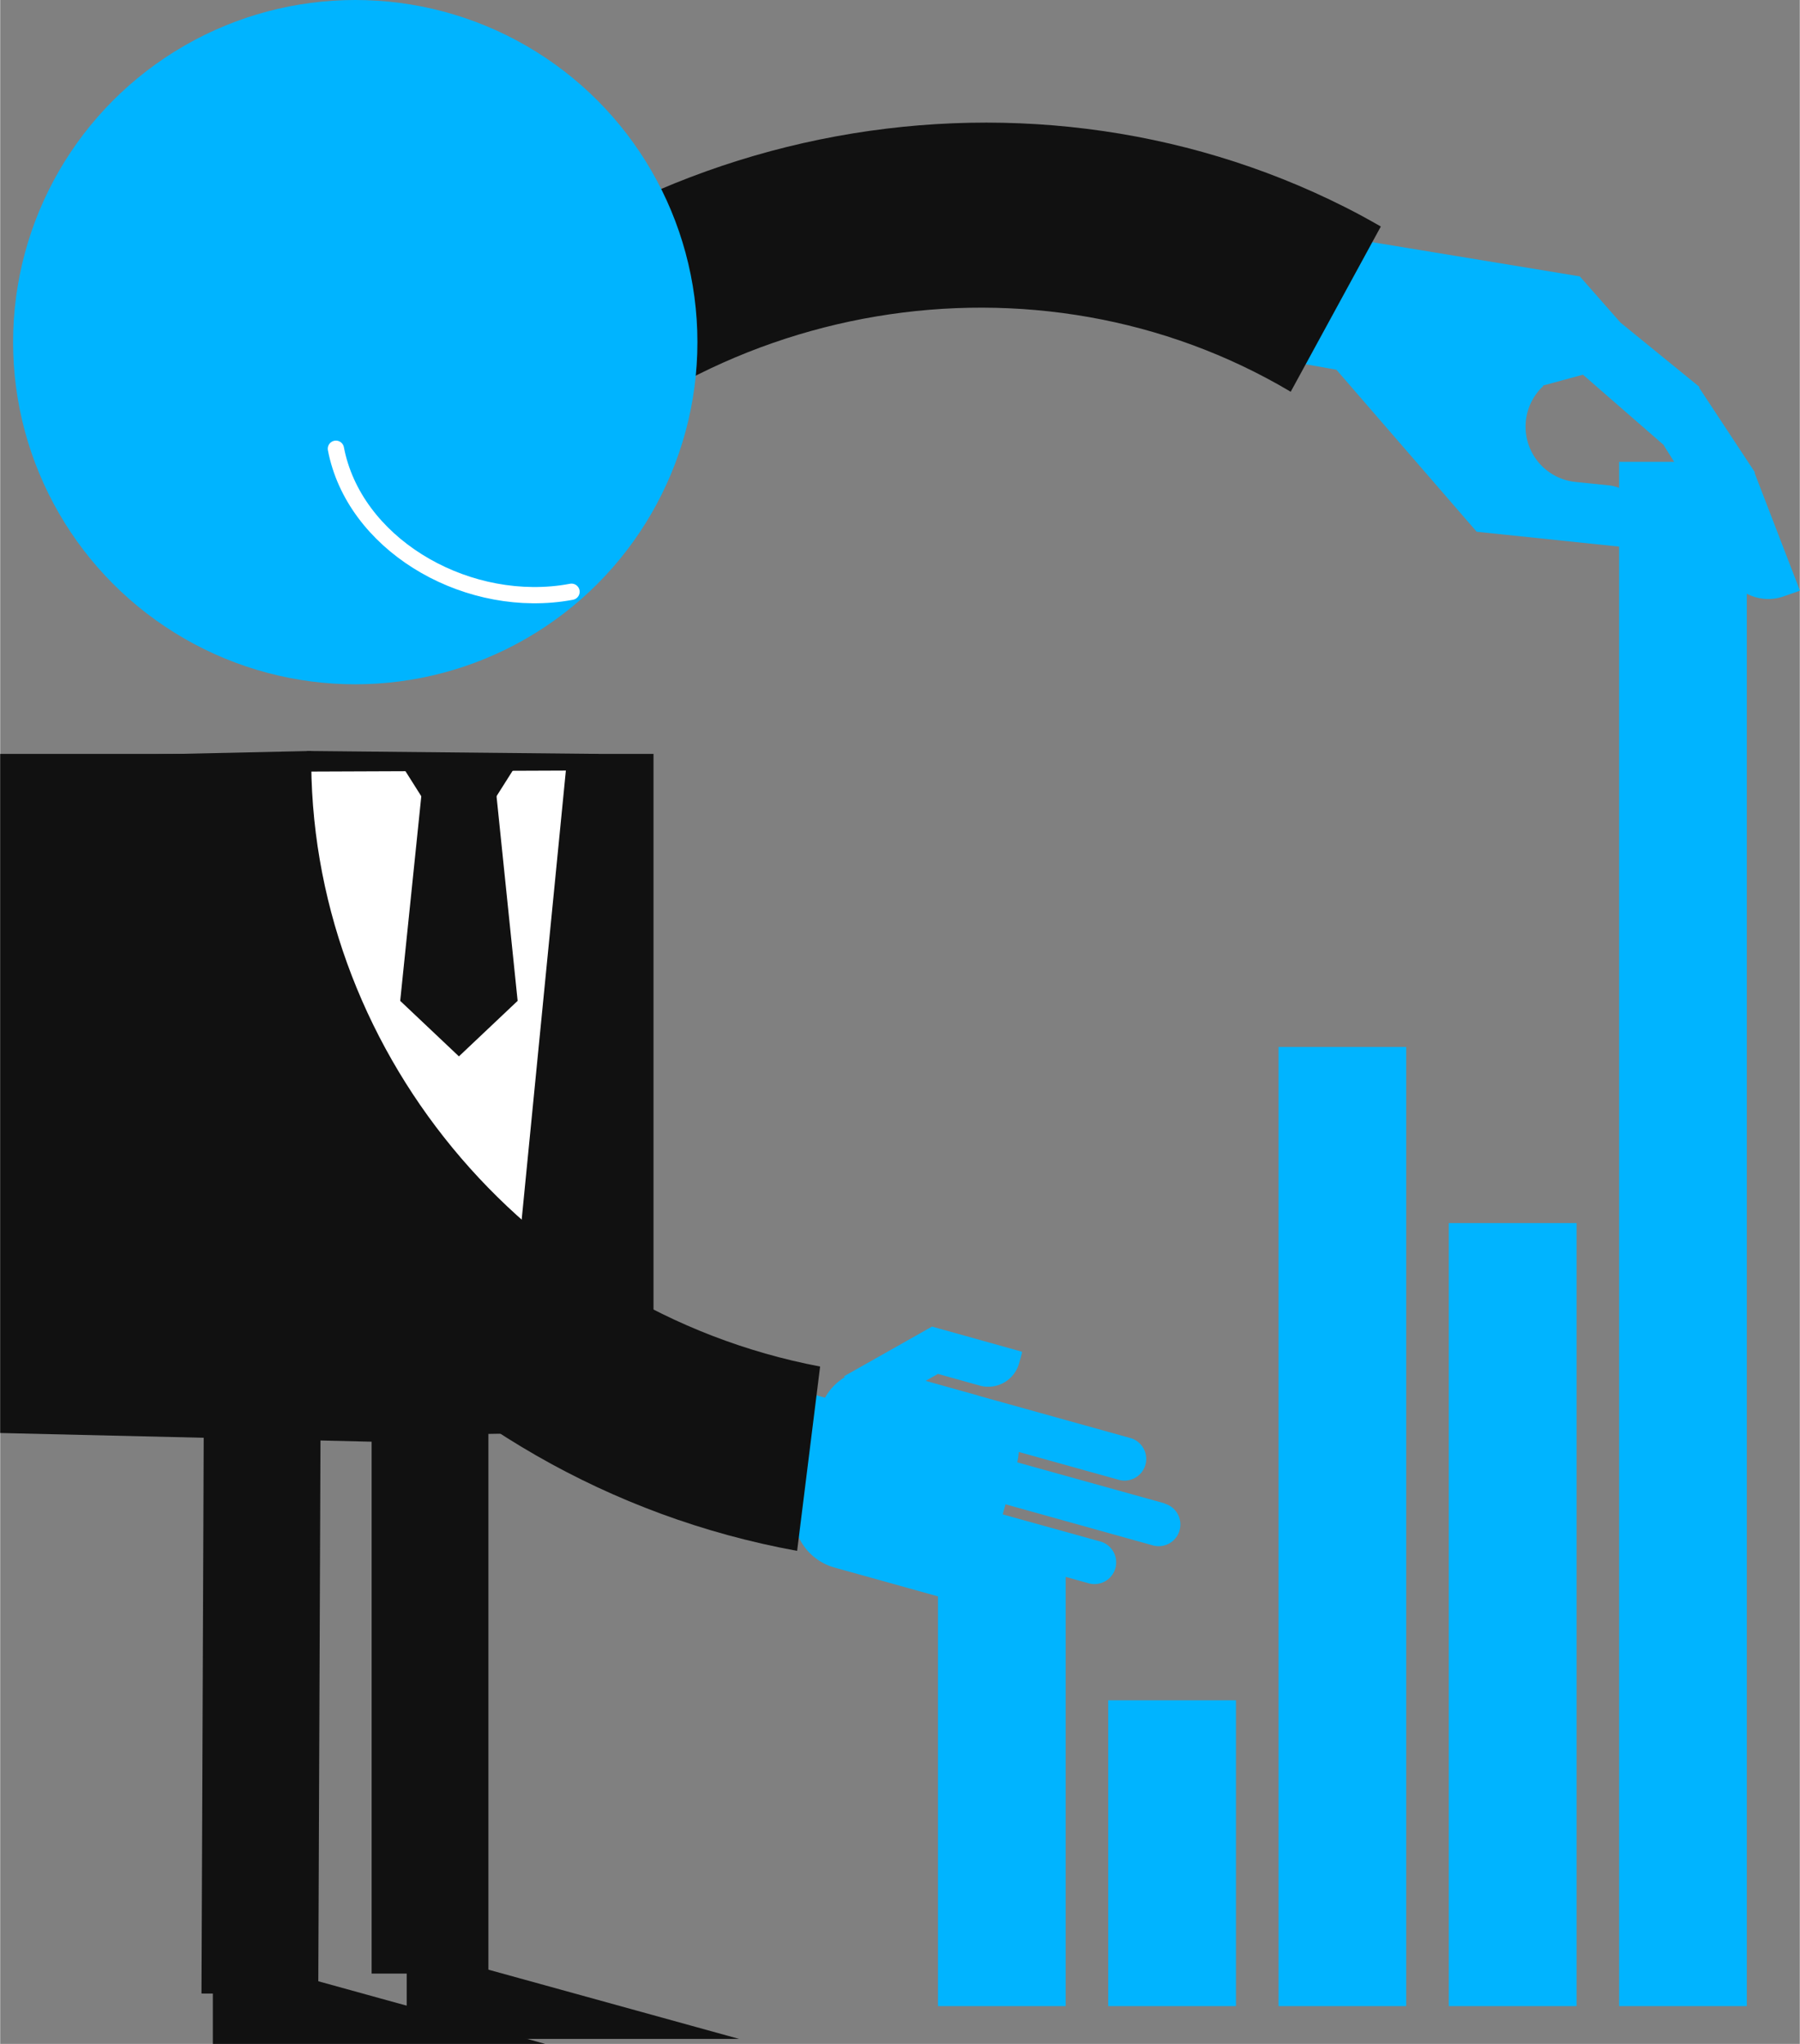 <svg id="_Layer_" data-name="&lt;Layer&gt;" xmlns="http://www.w3.org/2000/svg" width="332px" height="377px" viewBox="0 0 331.93 377"><rect x="0" y="0" width="331.93" height="377" fill="#808080" stroke="none"/><defs><style>.cls-1{fill:#00b4ff;}.cls-2{fill:#111;}.cls-3{fill:#fff;}.cls-4{fill:#0e303f;}.cls-5{fill:none;stroke:#fff;stroke-linecap:round;stroke-width:3px;}</style></defs><rect class="cls-1" x="172.97" y="284.29" width="23.55" height="85.74"/><rect class="cls-1" x="204.37" y="313.62" width="23.56" height="56.41"/><rect class="cls-1" x="235.78" y="193.12" width="23.55" height="176.91"/><rect class="cls-1" x="267.19" y="225.6" width="23.56" height="144.43"/><rect class="cls-1" x="298.6" y="85.19" width="23.55" height="284.84"/><path class="cls-1" d="M326.05,90l.08-.06L315.82,74.29l.07-.13-.33-.26v0h0l-14.24-11.6-7.5-8.52-39.2-6.46c-.32-.64-.67-1-1.05-1h-5.2l-1.06-.18.08.18H234.06V68.34L248.93,71l25.87,29.88,30.83,3.22c0-.11.2.13.21,0l.36-2.68a8.12,8.12,0,0,0-6.71-9.06l-6.43-.66a10.25,10.25,0,0,1-6-17.68l0-.11,7.34-2,14.93,13,0,.07,6.49,10.31,4.68,12.24a8.56,8.56,0,0,0,10.9,5.28l2.7-.94.32-.13Z" transform="translate(-2.47 -2.8)"/><path class="cls-2" d="M240.5,75.06c-46.63-27.7-108.79-17.62-145.2,24.8L68,79.25C113.39,25.44,190.16,10.56,250.51,41c2.23,1.12,4.44,2.33,6.61,3.58Z" transform="translate(-2.47 -2.8)"/><path class="cls-1" d="M217.27,280.11l-27.21-7.58a10.57,10.57,0,0,0,.27-1.92l18.3,5.1a4,4,0,1,0,2.15-7.7l-27.84-7.76-.18-.07-9.59-2.68,2.27-1.28,7.69,2.15a5.9,5.9,0,0,0,7.27-4.11l.53-1.9c0-.07,0-.15,0-.23l-7.14-2,0,0-9.45-2.64-16.3,9.21.28.08a10.26,10.26,0,0,0-3.71,3.83l-24.27-6.77-6.86,24.6,26,7.24a10.31,10.31,0,0,0,6.85,6.25l6.76,1.88h0l28.35,7.9a4,4,0,0,0,2.16-7.71l-9.16-2.55a11.2,11.2,0,0,0,.71-1.66l18.08,5.05a4,4,0,0,0,2.15-7.71l-18-5,.52-1.86,27.18,7.58a4,4,0,1,0,2.14-7.71Z" transform="translate(-2.47 -2.8)"/><polygon class="cls-2" points="136.29 376.08 105.63 367.61 74.98 359.15 74.98 376.08 74.98 376.08 105.63 376.08 136.29 376.08"/><polygon class="cls-2" points="100.52 377 69.87 368.54 39.22 360.07 39.22 377 39.22 377 69.87 377 100.52 377"/><rect class="cls-2" x="68.51" y="246.86" width="21.54" height="117.17"/><rect class="cls-2" x="-7.99" y="301.17" width="117.17" height="21.54" transform="translate(-264.01 358.51) rotate(-89.77)"/><polygon class="cls-3" points="4.75 260.06 115.1 261.7 118.13 140.71 5.92 142.36 4.75 260.06"/><polygon class="cls-2" points="50.41 139.06 0 139.06 0 264.32 71.69 266 50.41 139.06"/><polygon class="cls-2" points="104.64 139.06 92.31 264.32 120.5 264.32 120.5 139.06 104.64 139.06"/><polygon class="cls-2" points="91.3 147.25 95.44 140.71 73.78 140.71 77.91 147.25 91.3 147.25"/><polygon class="cls-2" points="77.91 144.56 73.78 184.61 84.61 194.85 95.44 184.61 91.31 144.56 77.91 144.56"/><path class="cls-4" d="M56,221.12A3.08,3.08,0,1,0,59,218.05,3.07,3.07,0,0,0,56,221.12Z" transform="translate(-2.47 -2.8)"/><path class="cls-2" d="M59.85,141.32c-.78,54.24,38.93,103.1,93.85,113.54l-4.24,34C80.17,276.25,29,217.11,25.35,149.6q-.2-3.75-.19-7.52Z" transform="translate(-2.47 -2.8)"/><circle class="cls-1" cx="65.49" cy="63.11" r="63.11"/><path class="cls-5" d="M64.39,85.57c3.3,17.29,23,29.13,41.54,26.69.64-.09,1.28-.19,1.92-.31" transform="translate(-2.47 -2.8)"/><polygon class="cls-2" points="49.93 235.16 86.96 241.68 100.52 264.32 49.93 265.1 49.93 235.16"/><polygon class="cls-2" points="110.39 142.11 54.15 142.33 56.59 138.52 110.39 139.06 110.39 142.11"/></svg>